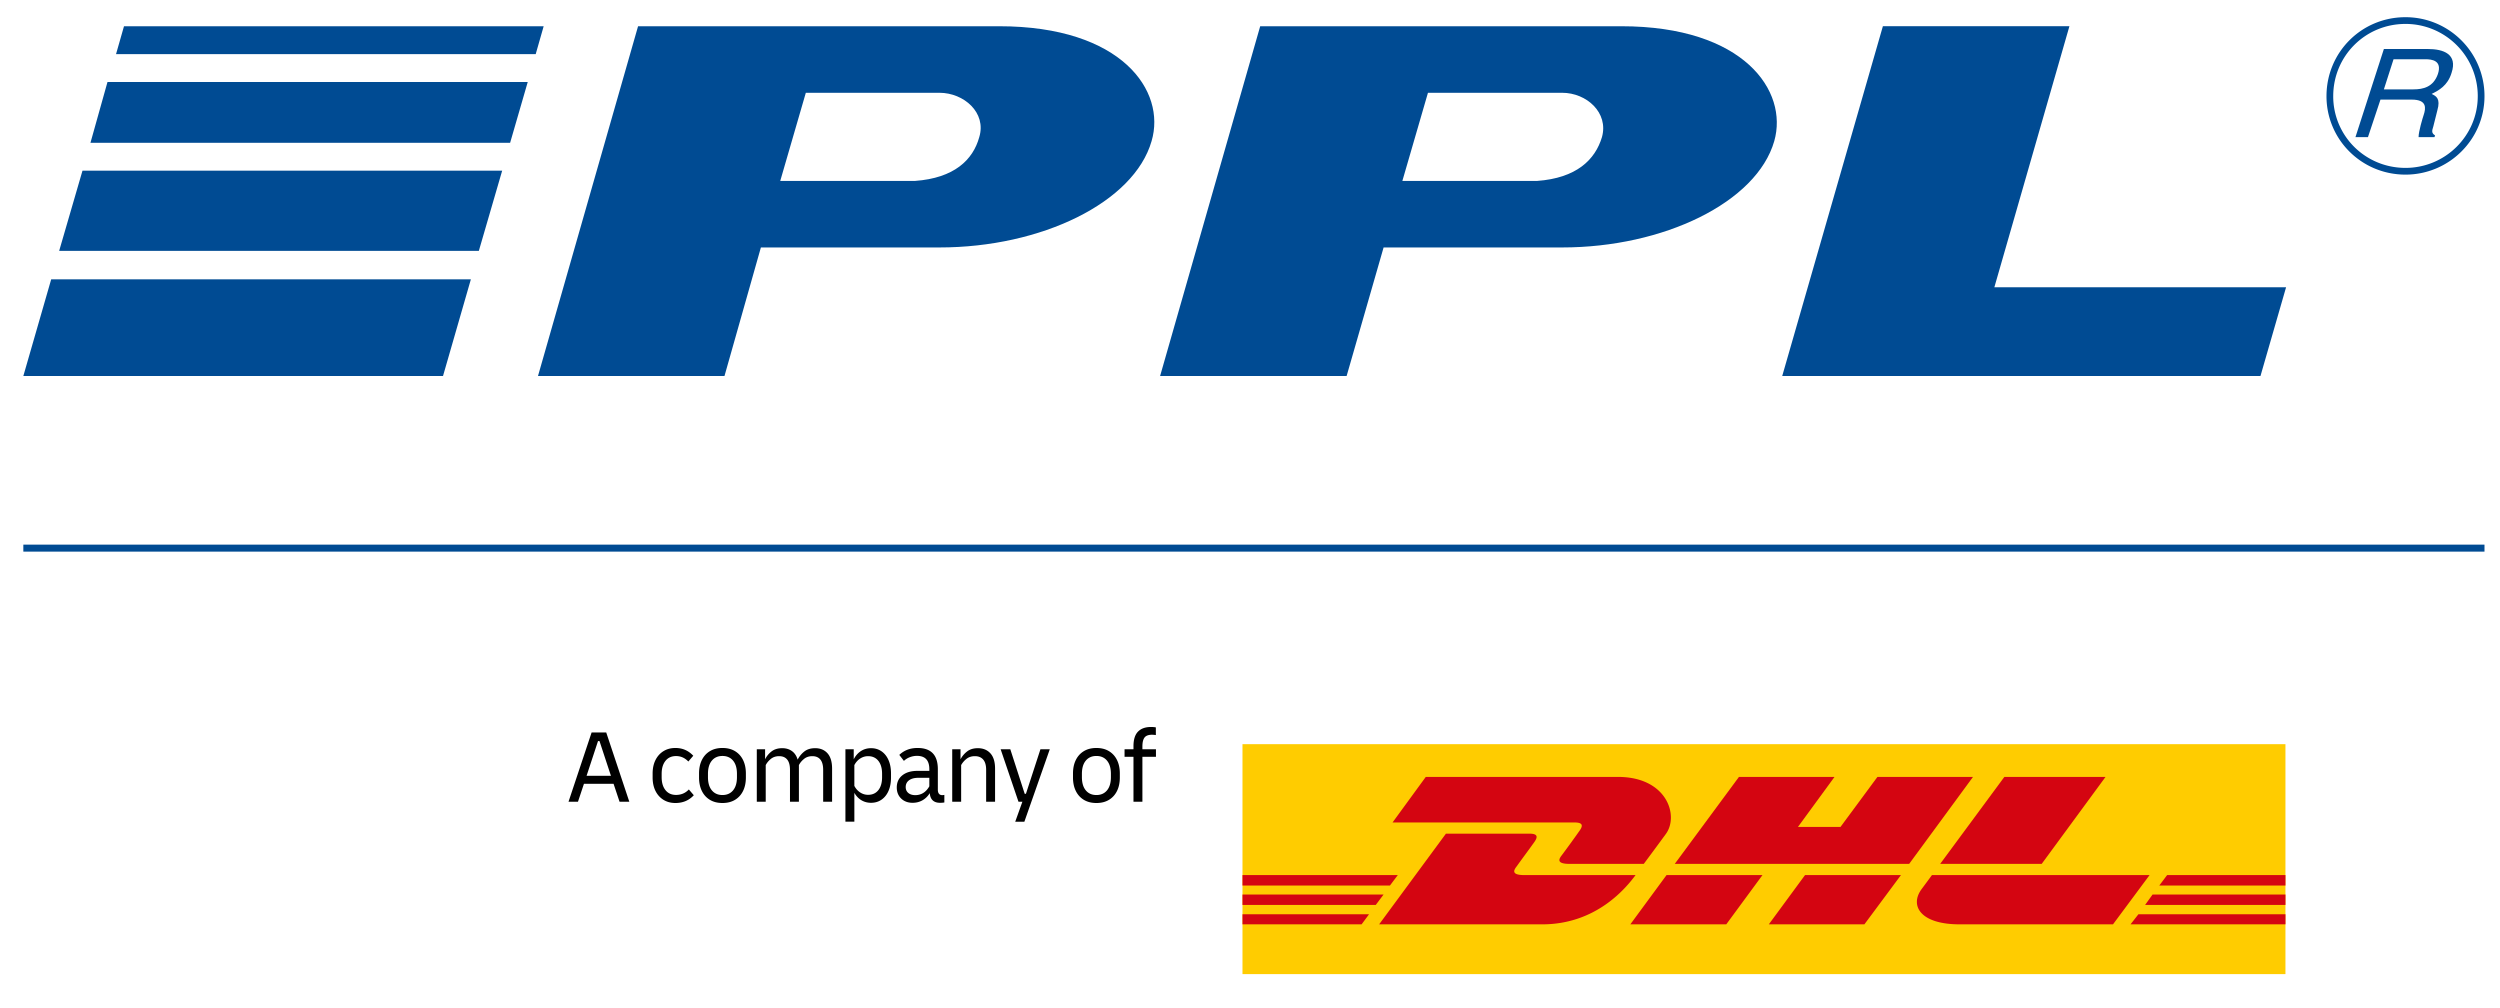 <svg id="Layer_1" xmlns="http://www.w3.org/2000/svg" viewBox="0 0 980 395"><defs><style>.cls-1,.cls-2{fill:#004b93}.cls-4{fill:#d40511}.cls-2,.cls-4{fill-rule:evenodd}</style></defs><path style="fill:#fc0" d="M487.056 291.716h408.84v90.136h-408.84z"/><path class="cls-4" d="M558.907 304.55l-13.028 17.855h71.27c3.51 0 3.51 1.322 1.748 3.649a424.827 424.827 0 01-6.588 9.083c-1.02 1.311-2.634 3.504 2.94 3.504h29.116s4.678-6.282 8.633-11.702c5.272-7.167.44-22.389-18.74-22.389h-75.35"/><path class="cls-4" d="M540.62 362.344l26.19-35.556h32.626c3.515 0 3.515 1.326 1.757 3.658-1.757 2.49-4.826 6.588-6.588 9.078-1.015 1.317-2.629 3.51 2.935 3.51h43.596c-3.658 4.974-15.36 19.31-36.572 19.31H540.62m150.273-19.316l-14.197 19.315H639.09l14.197-19.315h37.606zm82.524-38.478h-37.462l-14.48 19.607h-16.681l14.34-19.607h-37.462l-25.166 34.091h91.888l25.023-34.09zm-28.237 38.478l-14.34 19.315h-37.463l14.197-19.315h37.605zm-258.118 7.617h55.307l-3.074 4.093h-52.233m0-11.71h60.876l-3.083 4.103h-57.793m0 11.266h49.6l-2.92 3.95h-46.68m408.834-7.607h-55.02l2.926-4.088h52.094m0 11.692h-60.732l3.084-3.946h57.648m-46.384-15.37h46.382v4.103h-49.46l3.078-4.103zm-24.146-38.478l-25.023 34.091H760.55l25.156-34.09h39.66zm17.268 38.478l-14.34 19.315H768.15c-15.36 0-19.607-7.307-14.924-13.752a627.014 627.014 0 004.099-5.563h85.309z"/><path class="cls-2" d="M896.142 112.607L886.11 147.38H698.634l39.455-137.097h73.121l-29.424 102.324h114.356zM358.68 70.925h-52.827l10.03-34.552h52.387c9.583 0 18.504 7.8 15.6 17.386-2.448 8.91-9.803 16.049-25.19 17.166m32.997-60.638H250.122L210.894 147.38H284l14.27-50.376h70c39.9 0 76.241-17.61 83.151-41.69 5.79-19.607-11.6-45.027-59.745-45.027m210.877 60.638h-52.828l10.035-34.552h52.604c9.586 0 18.28 7.8 15.603 17.386-2.672 8.91-10.03 16.049-25.414 17.166m32.99-60.638H493.997L454.763 147.38h73.114l14.493-50.376h69.994c39.682 0 76.235-17.61 83.145-41.69 5.58-19.607-11.81-45.027-59.966-45.027m-461.88 137.094l10.921-37.893H20.07L9.149 147.381h164.514zm26.303-91.397l6.91-23.849H42.139l-6.683 23.849h164.511zm-12.263 42.359l9.144-31.431H32.333l-9.142 31.43h164.512zm22.293-77.13l3.12-10.928H48.607l-3.121 10.928h164.511z"/><path class="cls-1" d="M964.806 15.761c-5.616-5.586-13.352-9.018-21.841-9.02h-.014c-8.61.003-16.353 3.434-21.942 9.024-5.585 5.588-9.023 13.323-9.024 21.931v.007h2.64V37.7c0-7.88 3.143-14.962 8.25-20.066 5.108-5.114 12.196-8.252 20.076-8.255h.014a28.277 28.277 0 0119.985 8.252 28.207 28.207 0 018.332 20.072v.007h2.639v-.007c0-8.61-3.495-16.35-9.115-21.942zm-1.853 41.824a28.368 28.368 0 01-19.995 8.228h-.013c-7.88 0-14.962-3.144-20.073-8.222a27.931 27.931 0 01-8.248-19.881v-.004h-2.639v.004a30.544 30.544 0 009.031 21.744c5.59 5.563 13.33 8.995 21.929 8.998h.01v-.003h.003v.003a31.002 31.002 0 0021.852-9c5.616-5.557 9.108-13.243 9.111-21.739h-2.64c-.002 7.77-3.197 14.794-8.328 19.872z"/><path class="cls-2" d="M934.482 35.032h11.593c3.786 0 7.797-.89 9.583-6.02 1.78-5.35-2.452-5.79-4.91-5.79h-12.476l-3.79 11.81zM928.24 53.76h-4.904l11.145-34.552h17.169c6.238 0 11.81 2.006 9.359 9.362-1.563 5.124-5.125 6.903-7.804 8.248 1.783.89 3.566 1.783 2.231 6.466l-1.565 6.238c-.666 2.007-.666 2.672.672 3.569l-.224.668h-6.238c0-2.23 1.552-7.358 2-8.7.893-2.669 1.341-6.013-4.673-6.013h-12.265l-4.903 14.713z"/><path d="M222.856 314.284l9.057-27.169h5.722l9.056 27.17h-3.828l-2.346-7.04h-11.61l-2.345 7.04h-3.706zm11.567-23.793l-4.486 13.625h9.55L235 290.491h-.577zm30.339 24.287c-1.784 0-3.349-.419-4.693-1.255-1.344-.837-2.387-2.004-3.128-3.5-.74-1.495-1.112-3.244-1.112-5.248v-1.564c0-2.003.371-3.753 1.112-5.249.741-1.495 1.784-2.661 3.128-3.499 1.344-.837 2.909-1.255 4.693-1.255 2.772 0 5.104 1.015 6.998 3.046l-1.935 2.264c-1.345-1.427-2.95-2.14-4.816-2.14-1.756 0-3.135.624-4.137 1.872-1.002 1.25-1.502 2.944-1.502 5.084v1.318c0 2.14.5 3.835 1.502 5.084 1.002 1.249 2.38 1.873 4.137 1.873 2.002 0 3.677-.714 5.022-2.14l1.935 2.263c-1.867 2.032-4.268 3.046-7.204 3.046zm18.442 0c-1.922 0-3.568-.419-4.94-1.255-1.373-.837-2.422-2.004-3.149-3.5-.727-1.495-1.09-3.244-1.09-5.248v-1.564c0-2.003.363-3.753 1.09-5.249.727-1.495 1.777-2.661 3.15-3.499 1.371-.837 3.018-1.255 4.939-1.255s3.568.418 4.94 1.255c1.372.838 2.422 2.004 3.15 3.5.725 1.495 1.09 3.245 1.09 5.248v1.564c0 2.004-.364 3.753-1.09 5.248-.728 1.497-1.778 2.663-3.15 3.5s-3.02 1.255-4.94 1.255zm0-3.128c1.756 0 3.142-.61 4.158-1.832 1.015-1.221 1.523-2.944 1.523-5.167v-1.317c0-2.223-.508-3.945-1.523-5.166-1.016-1.22-2.402-1.832-4.158-1.832s-3.142.611-4.157 1.832c-1.016 1.221-1.523 2.943-1.523 5.166v1.317c0 2.223.507 3.946 1.523 5.167 1.015 1.221 2.4 1.832 4.157 1.832zm13.46 2.634v-20.582h3.252v3.952a8.62 8.62 0 012.552-3.109c1.097-.836 2.483-1.255 4.158-1.255 1.482 0 2.751.377 3.808 1.132 1.056.755 1.804 1.873 2.243 3.355a9.64 9.64 0 012.594-3.17c1.097-.877 2.524-1.317 4.281-1.317 2.03 0 3.643.673 4.837 2.017 1.193 1.345 1.79 3.349 1.79 6.01v12.967h-3.499V301.77c0-1.783-.364-3.121-1.09-4.013-.728-.892-1.777-1.338-3.15-1.338-1.29 0-2.373.357-3.251 1.07-.88.714-1.552 1.523-2.018 2.429v14.366h-3.499V301.77c0-1.783-.363-3.121-1.09-4.013-.728-.892-1.778-1.338-3.15-1.338-1.29 0-2.374.357-3.252 1.07-.879.714-1.55 1.523-2.017 2.429v14.366h-3.5zm34.743 7.821v-28.404h3.252v3.952c.714-1.4 1.653-2.476 2.82-3.231 1.166-.755 2.49-1.132 3.972-1.132 1.564 0 2.937.411 4.117 1.235 1.18.823 2.092 1.976 2.738 3.458.644 1.482.967 3.224.967 5.228v1.564c0 2.004-.323 3.746-.968 5.228-.645 1.482-1.557 2.635-2.737 3.458-1.18.823-2.552 1.235-4.117 1.235-1.4 0-2.662-.337-3.787-1.009-1.125-.672-2.044-1.64-2.758-2.902v11.32h-3.5zm8.892-25.687c-1.125 0-2.161.31-3.108.927s-1.708 1.475-2.285 2.572v8.151c.576 1.098 1.338 1.955 2.285 2.573s1.983.926 3.108.926c1.701 0 3.039-.61 4.013-1.832s1.462-2.916 1.462-5.084v-1.317c0-2.168-.488-3.863-1.462-5.084-.974-1.22-2.312-1.832-4.013-1.832zm17.453 18.278c-1.839 0-3.333-.556-4.486-1.667s-1.73-2.559-1.73-4.343c0-2.003.727-3.588 2.183-4.755 1.453-1.166 3.43-1.75 5.927-1.75h4.652v-.658c0-3.485-1.62-5.228-4.858-5.228-.933 0-1.852.172-2.757.514a6.867 6.867 0 00-2.347 1.462l-1.811-2.346c1.894-1.812 4.281-2.717 7.163-2.717 5.296 0 7.945 2.772 7.945 8.315v7.986c0 1.455.575 2.182 1.728 2.182.11 0 .227-.006.35-.02.124-.014.282-.035.474-.062v2.964a9.896 9.896 0 01-1.688.123c-2.47 0-3.815-1.262-4.035-3.787-.74 1.208-1.687 2.14-2.84 2.799-1.152.658-2.442.988-3.87.988zm1.03-3.005c2.36 0 4.198-1.153 5.516-3.458v-3.335h-4.323c-1.536 0-2.744.323-3.622.968-.878.645-1.318 1.53-1.318 2.655 0 .96.336 1.729 1.009 2.305.672.576 1.585.865 2.738.865zm14.488 2.593v-20.582h3.253v3.952a9.346 9.346 0 012.593-3.088c1.097-.85 2.497-1.276 4.2-1.276 2.058 0 3.697.673 4.918 2.017 1.22 1.345 1.832 3.348 1.832 6.01v12.967h-3.498V301.77c0-1.783-.385-3.121-1.153-4.014-.769-.89-1.853-1.338-3.252-1.338-1.317 0-2.423.358-3.314 1.07-.892.715-1.585 1.524-2.079 2.43v14.366h-3.5zm24.7 7.821l2.8-7.82h-1.523l-6.998-20.583h3.787l5.639 17.453h.494l5.681-17.453h3.664l-9.963 28.403h-3.581zm31.82-7.327c-1.921 0-3.567-.419-4.939-1.255-1.373-.837-2.423-2.004-3.149-3.5-.727-1.495-1.09-3.244-1.09-5.248v-1.564c0-2.003.363-3.753 1.09-5.249.726-1.495 1.776-2.661 3.15-3.499 1.37-.837 3.017-1.255 4.938-1.255s3.568.418 4.94 1.255c1.373.838 2.423 2.004 3.15 3.5.726 1.495 1.09 3.245 1.09 5.248v1.564c0 2.004-.364 3.753-1.09 5.248-.728 1.497-1.777 2.663-3.15 3.5s-3.02 1.255-4.94 1.255zm0-3.128c1.756 0 3.142-.61 4.158-1.832 1.016-1.221 1.523-2.944 1.523-5.167v-1.317c0-2.223-.508-3.945-1.523-5.166-1.016-1.22-2.402-1.832-4.158-1.832s-3.142.611-4.157 1.832c-1.016 1.221-1.523 2.943-1.523 5.166v1.317c0 2.223.507 3.946 1.523 5.167 1.015 1.221 2.401 1.832 4.157 1.832zm14.532 2.634v-17.619h-3.498v-2.963h3.498v-1.194c0-2.607.597-4.514 1.79-5.722 1.195-1.208 2.889-1.812 5.085-1.812.384 0 .734.015 1.05.042.315.027.596.068.843.123v3.005a11.428 11.428 0 00-1.482-.123c-1.427 0-2.415.37-2.964 1.111s-.823 1.908-.823 3.5v1.07h5.31v2.963h-5.31v17.62h-3.5z"/><path class="cls-1" d="M9.149 213.495h964.772v2.742H9.149z"/></svg>